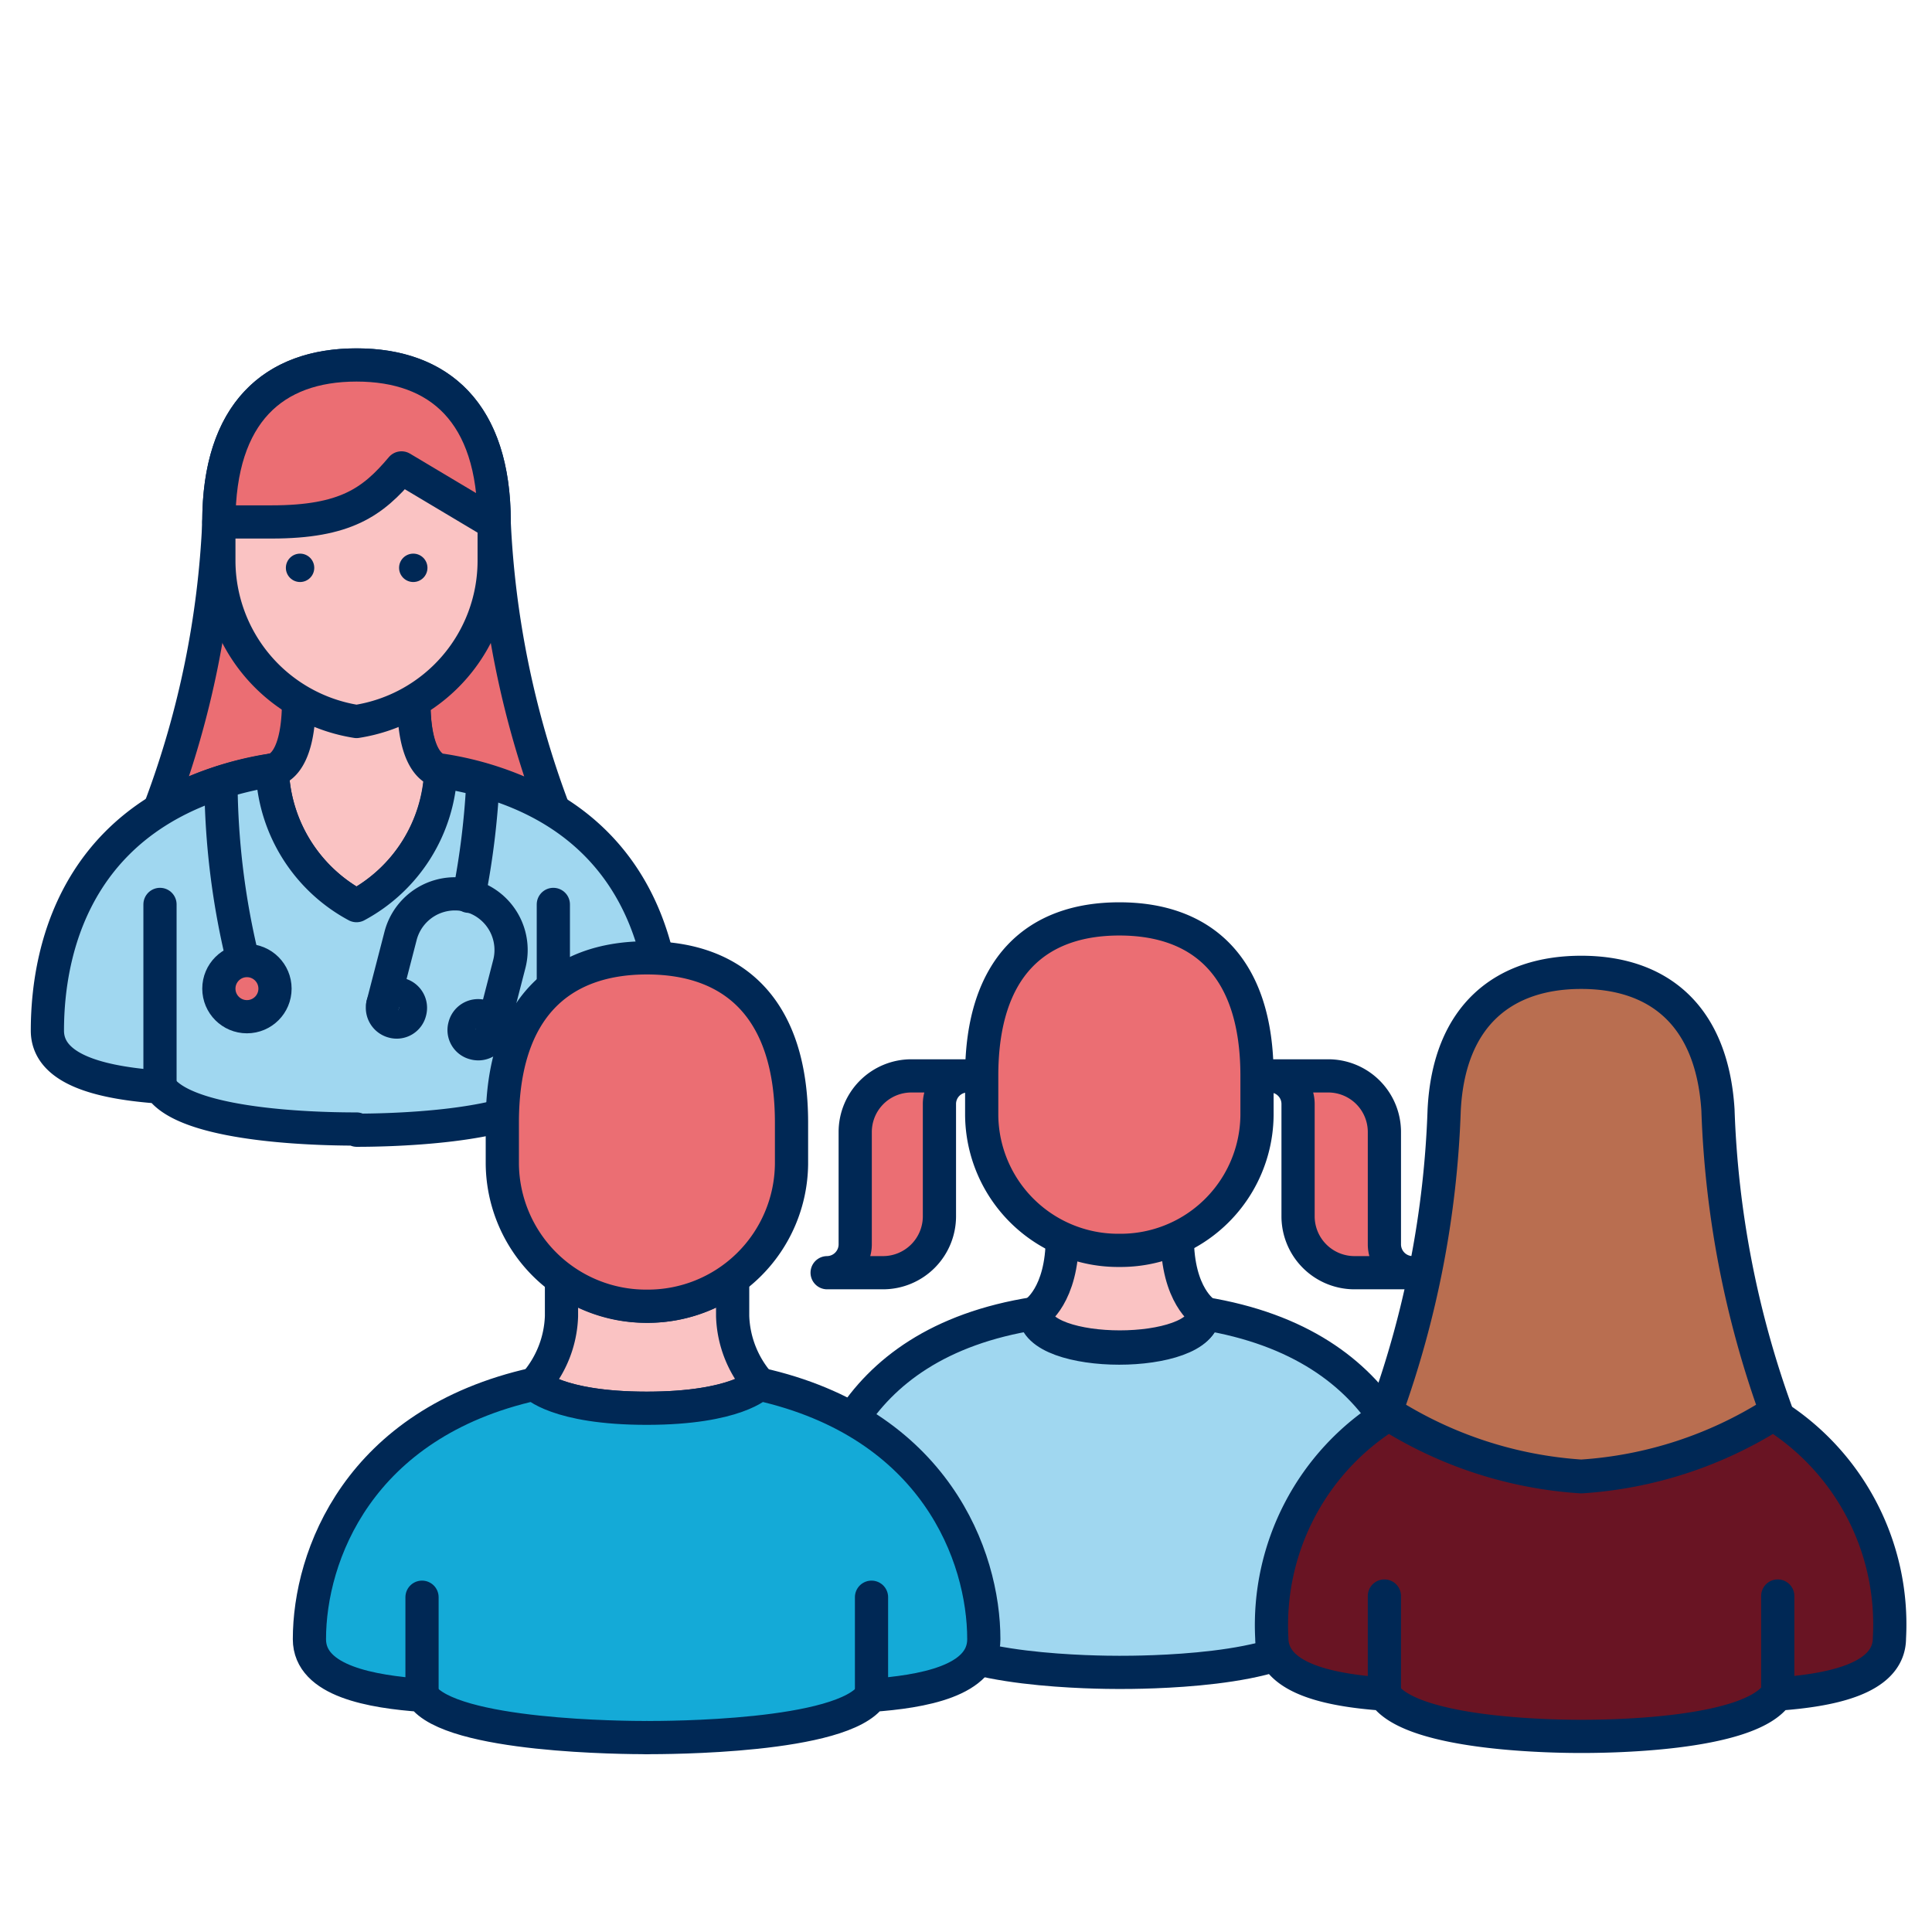<svg id="Layer_1" data-name="Layer 1" xmlns="http://www.w3.org/2000/svg" viewBox="0 0 64 64"><defs><style>.cls-1{fill:#eb6e73;}.cls-1,.cls-2,.cls-4,.cls-5,.cls-6,.cls-7,.cls-8,.cls-9{stroke:#002855;stroke-linejoin:round;stroke-width:1.1px;}.cls-1,.cls-2,.cls-5,.cls-6,.cls-8{stroke-linecap:round;}.cls-2{fill:#fac3c3;}.cls-3{fill:#002855;}.cls-4{fill:#a0d7f0;}.cls-5,.cls-7{fill:#691423;}.cls-6{fill:none;}.cls-8{fill:#b96e50;}.cls-9{fill:#14aad7;}</style></defs><path class="cls-1" d="M13.71,23.22c0,2.29.89,2.29.89,2.29a10.52,10.52,0,0,1,3.58,1.22l.1-.06a31,31,0,0,1-1.91-9.38h0l-3-1.79c-1,1.13-1.86,1.79-4.3,1.79H7.25a30.65,30.65,0,0,1-1.91,9.38l.11.06A10.46,10.46,0,0,1,9,25.51s.89,0,.89-2.29"/><path class="cls-2" d="M9.91,23.22c0,2.29-.89,2.29-.89,2.29A5.3,5.3,0,0,0,11.81,30a5.3,5.3,0,0,0,2.8-4.45s-.9,0-.9-2.29"/><path class="cls-2" d="M11.81,12.09c-2.73,0-4.56,1.58-4.56,5.2v1.3a5.4,5.4,0,0,0,4.56,5.31,5.39,5.39,0,0,0,4.56-5.31v-1.3C16.37,13.67,14.55,12.09,11.81,12.09Z"/><circle class="cls-3" cx="9.94" cy="18.81" r="0.47"/><circle class="cls-3" cx="13.69" cy="18.81" r="0.47"/><path class="cls-4" d="M11.81,37.4c-.65,0-5.58,0-6.51-1.39-1.65-.12-3.73-.47-3.73-1.87,0-2.87,1.09-7.58,7.45-8.63A5.3,5.3,0,0,0,11.81,30a5.3,5.3,0,0,0,2.79-4.45c6.37,1,7.45,5.76,7.45,8.63,0,1.4-2.07,1.75-3.72,1.87-.94,1.37-5.86,1.39-6.51,1.39Z"/><line class="cls-5" x1="18.33" y1="36.01" x2="18.33" y2="29.96"/><line class="cls-5" x1="5.3" y1="36.01" x2="5.3" y2="29.96"/><path class="cls-1" d="M16.37,17.29c0-3.62-1.82-5.2-4.56-5.2s-4.56,1.58-4.56,5.2H9c2.44,0,3.35-.66,4.3-1.79l3,1.79Z"/><path class="cls-6" d="M7.32,25.92a25.38,25.38,0,0,0,.73,5.9"/><circle class="cls-1" cx="8.18" cy="32.75" r="0.93"/><path class="cls-6" d="M16,25.83a26,26,0,0,1-.47,3.86"/><path class="cls-6" d="M13.58,33.51a.45.45,0,0,1-.56.33.47.47,0,0,1-.34-.56.48.48,0,0,1,.57-.34A.46.46,0,0,1,13.58,33.51Z"/><path class="cls-6" d="M15.39,34a.45.45,0,0,0,.33.56.46.46,0,0,0,.57-.33.48.48,0,0,0-.34-.57A.46.46,0,0,0,15.39,34Z"/><path class="cls-6" d="M12.68,33.28,13.27,31a1.86,1.86,0,1,1,3.6.94l-.58,2.25"/><path class="cls-4" d="M37.08,55.4c.65,0,5.58,0,6.52-1.39,1.65-.12,3.72-.47,3.72-1.86,0-2.89-1.06-7.6-7.45-8.64,0,1.53-5.59,1.53-5.59,0-6.39,1-7.44,5.75-7.44,8.64,0,1.39,2.07,1.74,3.72,1.86C31.5,55.38,36.43,55.4,37.08,55.4Z"/><line class="cls-6" x1="43.6" y1="54.01" x2="43.6" y2="51.18"/><path class="cls-2" d="M39,41c0,1.92.89,2.48.89,2.48,0,1.52-5.59,1.52-5.59,0,0,0,.89-.56.89-2.48"/><path class="cls-1" d="M31.12,36.57a.93.93,0,0,1,.93-.93H30.19a1.86,1.86,0,0,0-1.86,1.86v3.72a.94.94,0,0,1-.93.94h1.86a1.87,1.87,0,0,0,1.86-1.87Z"/><path class="cls-1" d="M43,36.57a.93.93,0,0,0-.93-.93H44a1.86,1.86,0,0,1,1.86,1.86v3.72a.94.94,0,0,0,.93.94H44.89A1.87,1.87,0,0,1,43,40.29Z"/><line class="cls-6" x1="30.56" y1="54.01" x2="30.56" y2="51.18"/><path class="cls-1" d="M37.08,41.42a4.52,4.52,0,0,0,4.56-4.48v-1.3c0-3.62-1.82-5.2-4.56-5.2h0c-2.74,0-4.56,1.58-4.56,5.2v1.3A4.52,4.52,0,0,0,37.08,41.42Z"/><path class="cls-7" d="M58.74,46.85a13.49,13.49,0,0,1-6.36,2.07A13.59,13.59,0,0,1,46,46.85a8.22,8.22,0,0,0-3.87,7.41c0,1.4,2.07,1.74,3.72,1.86.94,1.38,5.86,1.4,6.51,1.4h0c.65,0,5.58,0,6.51-1.4,1.65-.12,3.72-.46,3.72-1.86A8.2,8.2,0,0,0,58.74,46.85Z"/><line class="cls-6" x1="58.89" y1="56.12" x2="58.89" y2="52.87"/><line class="cls-6" x1="45.86" y1="56.12" x2="45.86" y2="52.87"/><path class="cls-8" d="M56.91,36.77c-.2-3.17-2-4.56-4.53-4.56S48,33.6,47.84,36.77a32.57,32.57,0,0,1-1.93,10l.1.06a13.59,13.59,0,0,0,6.37,2.07,13.49,13.49,0,0,0,6.36-2.07l.1-.06A32.57,32.57,0,0,1,56.91,36.77Z"/><path class="cls-2" d="M18.6,42.36h0V43.6a3.59,3.59,0,0,1-.89,2.25s.76.8,3.72.8,3.72-.8,3.73-.8a3.59,3.59,0,0,1-.89-2.25V42.36h0a4.84,4.84,0,0,1-5.65,0Z"/><path class="cls-9" d="M21.42,57.56c.65,0,6.51,0,7.45-1.4,1.65-.12,3.72-.46,3.72-1.86,0-2.75-1.61-7.15-7.44-8.45,0,0-.76.8-3.73.8s-3.72-.8-3.72-.8c-5.83,1.3-7.45,5.7-7.45,8.45,0,1.4,2.08,1.74,3.73,1.86.94,1.38,6.8,1.4,7.45,1.4Z"/><path class="cls-1" d="M21.42,43.27a4.76,4.76,0,0,0,4.8-4.71V37.19c0-3.8-1.92-5.46-4.79-5.46h0c-2.87,0-4.79,1.66-4.79,5.46v1.37A4.76,4.76,0,0,0,21.42,43.27Z"/><line class="cls-6" x1="13.98" y1="56.16" x2="13.98" y2="52.91"/><line class="cls-6" x1="28.87" y1="56.16" x2="28.87" y2="52.91"/><polygon class="cls-7" points="21.43 57.56 21.42 57.56 21.42 57.56 21.43 57.56"/></svg>